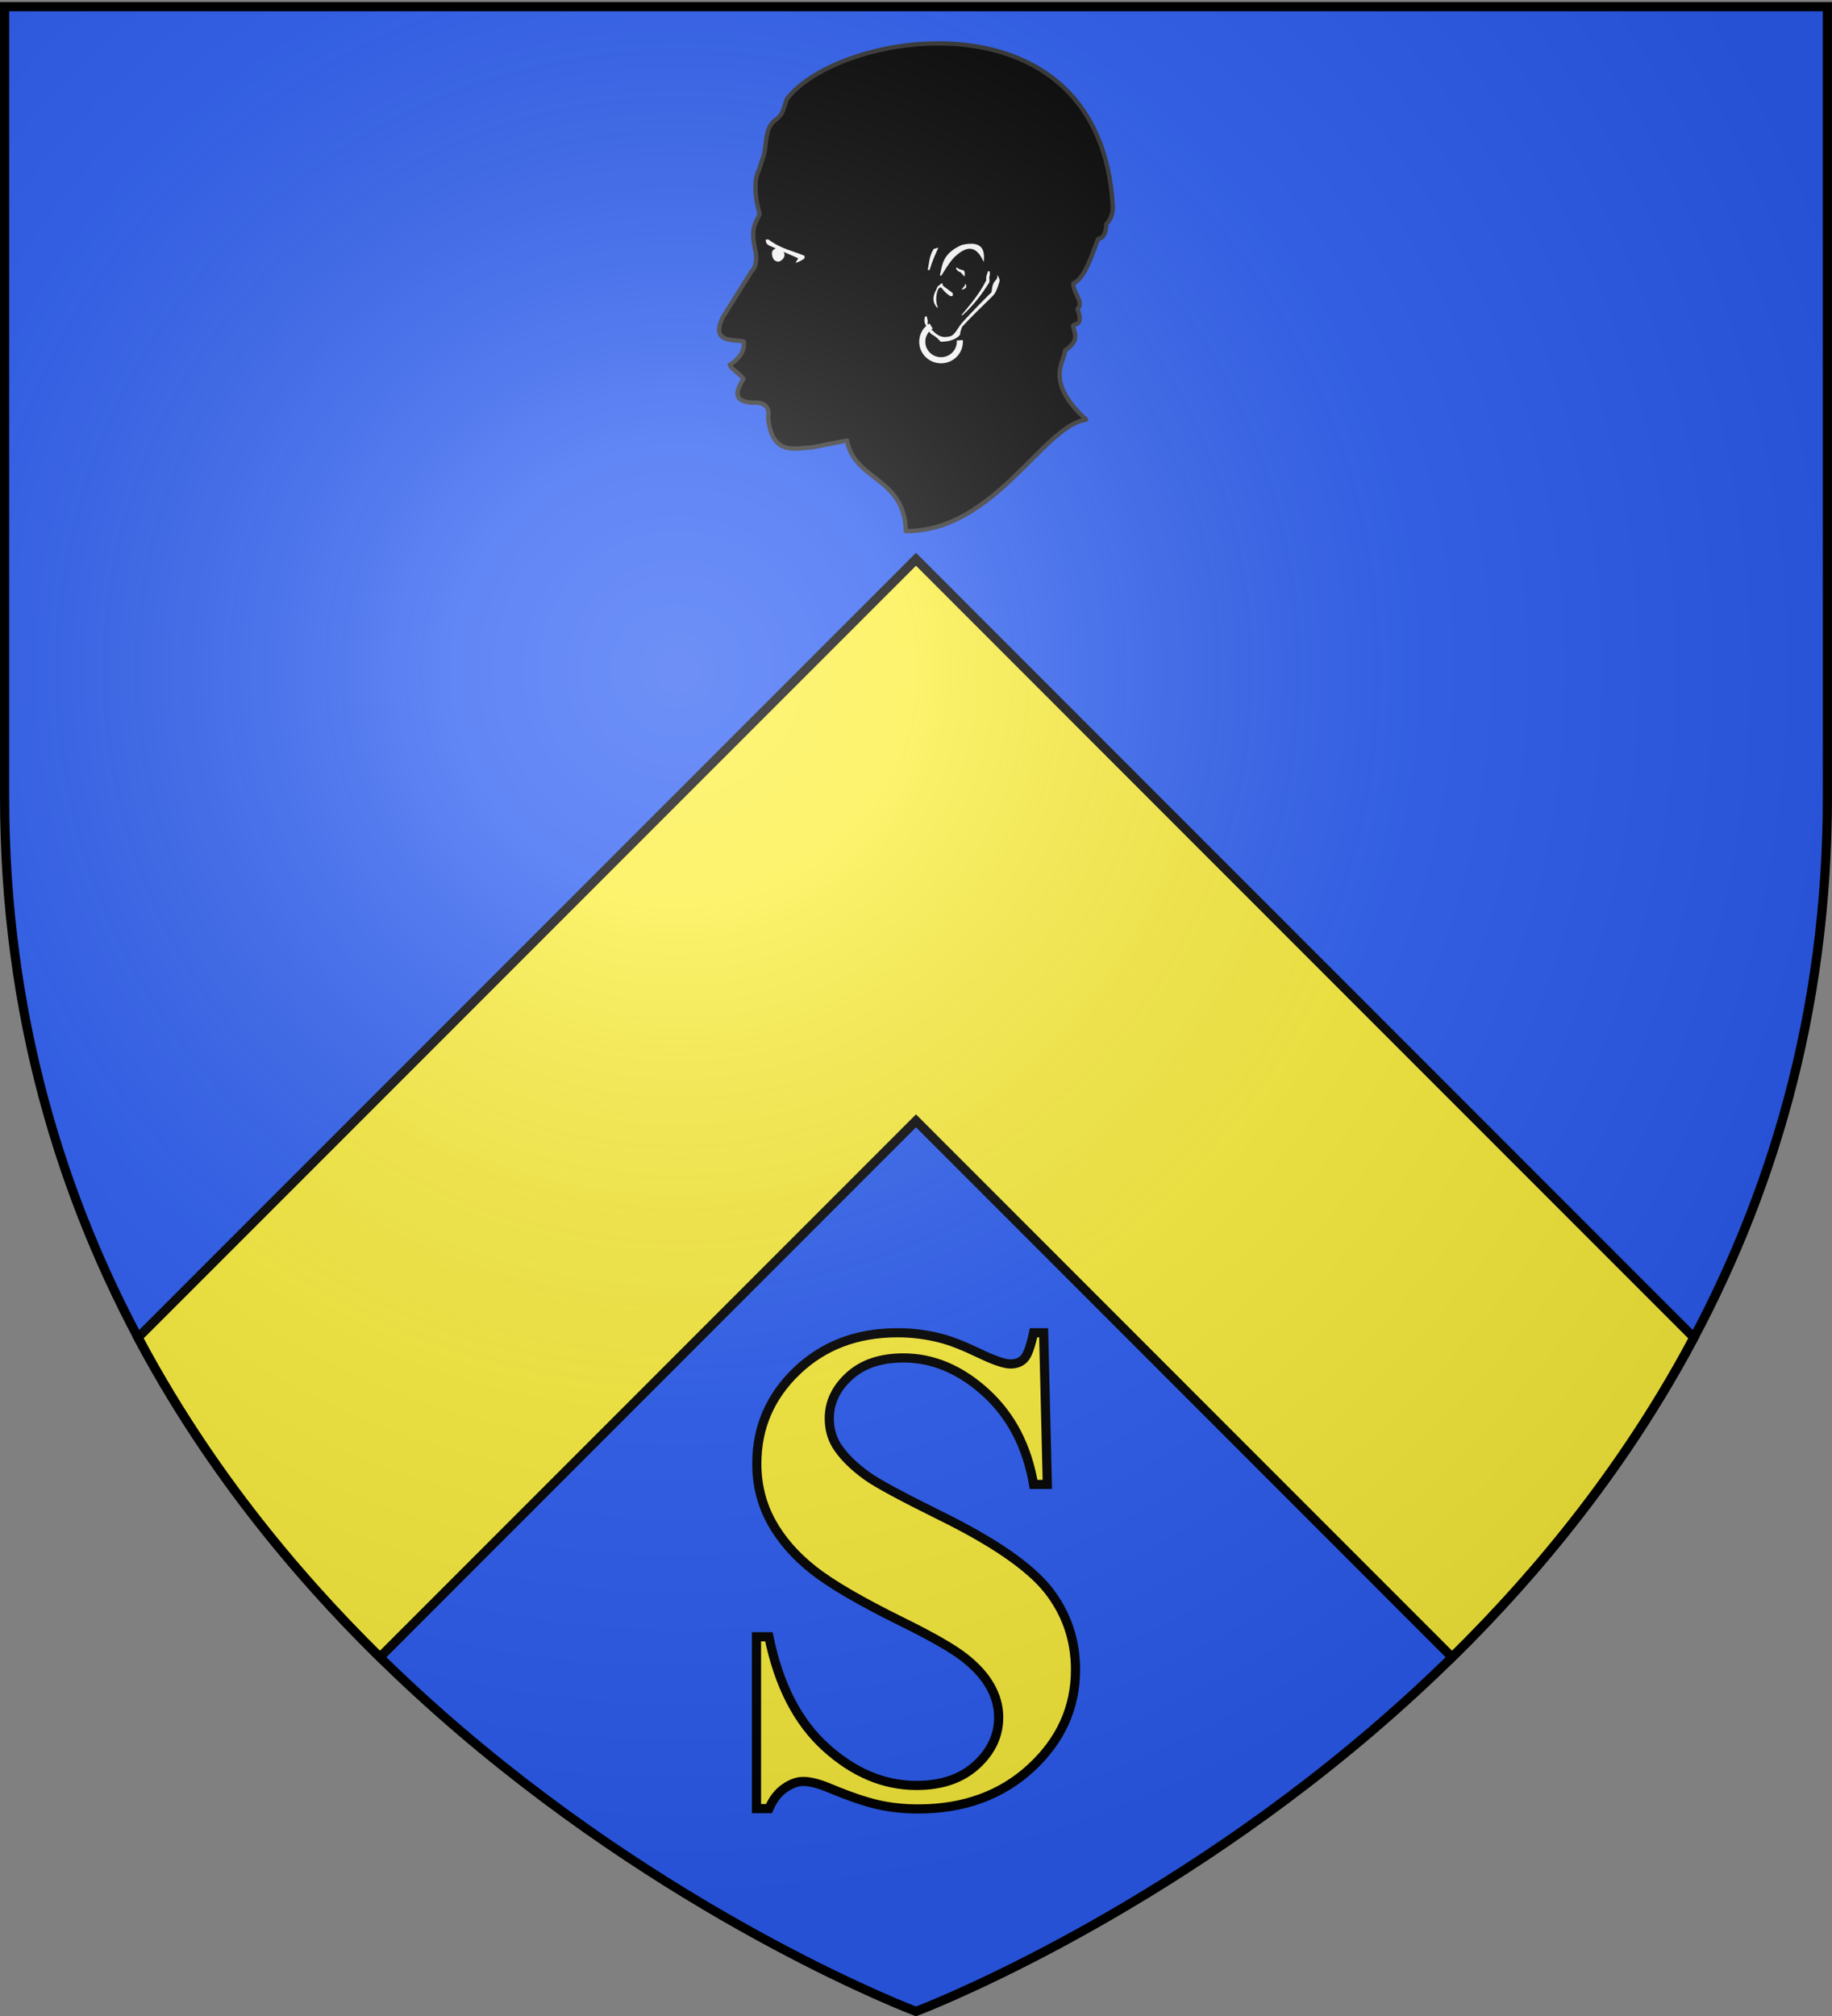 <svg xmlns="http://www.w3.org/2000/svg" xmlns:xlink="http://www.w3.org/1999/xlink" height="660" width="600" version="1.0"><rect width="100%" height="100%" fill="#808080" stroke="none"/><defs><radialGradient xlink:href="#a" id="b" gradientUnits="userSpaceOnUse" gradientTransform="matrix(1.353 0 0 1.349 -77.63 -85.747)" cx="221.445" cy="226.331" fx="221.445" fy="226.331" r="300"/><linearGradient id="a"><stop style="stop-color:white;stop-opacity:.314" offset="0"/><stop offset=".19" style="stop-color:white;stop-opacity:.251"/><stop style="stop-color:#6b6b6b;stop-opacity:.125" offset=".6"/><stop style="stop-color:black;stop-opacity:.125" offset="1"/></linearGradient></defs><g style="display:inline"><path d="M300 658.5s298.5-112.32 298.5-397.772V2.176H1.5v258.552C1.5 546.18 300 658.5 300 658.5z" style="fill:#2b5df2;fill-opacity:1;fill-rule:evenodd;stroke:none;stroke-width:1px;stroke-linecap:butt;stroke-linejoin:miter;stroke-opacity:1;display:inline"/><path style="opacity:1;fill:#fcef3c;fill-opacity:1;stroke:#000;stroke-width:3;stroke-miterlimit:4;stroke-dasharray:none;stroke-opacity:1" d="m300 183.094-91.938 91.937L45.188 437.906c21.827 41.05 49.85 75.74 79.25 104.625L300 366.938 475.563 542.53c29.397-28.883 57.393-63.58 79.218-104.625L391.906 275.031 300 183.094z"/></g><g style="display:inline"><path style="display:inline;font-size:144px;font-style:normal;font-variant:normal;font-weight:700;font-stretch:normal;text-align:start;line-height:100%;writing-mode:lr-tb;text-anchor:start;fill:#fcef3c;fill-opacity:1;stroke:#000;stroke-width:3;stroke-linecap:butt;stroke-linejoin:miter;stroke-opacity:1;font-family:Times New Roman;-inkscape-font-specification:Times New Roman Bold" d="m341.803 436.319 1.209 49.658h-4.505c-2.124-12.451-7.343-22.467-15.656-30.048-8.312-7.58-17.303-11.37-26.97-11.37-7.472 0-13.386 1.996-17.744 5.987-4.358 3.992-6.537 8.588-6.537 13.788 0 3.296.77 6.226 2.307 8.789 2.124 3.442 5.53 6.848 10.218 10.217 3.442 2.417 11.389 6.702 23.84 12.854 17.432 8.57 29.187 16.663 35.266 24.28 6.006 7.617 9.009 16.333 9.009 26.148 0 12.45-4.852 23.162-14.557 32.135-9.705 8.972-22.027 13.458-36.969 13.458-4.687 0-9.119-.476-13.293-1.428-4.175-.953-9.412-2.747-15.71-5.384-3.516-1.465-6.41-2.197-8.68-2.197-1.904 0-3.918.732-6.042 2.197-2.125 1.465-3.846 3.699-5.164 6.702h-4.065v-56.25h4.065c3.223 15.82 9.43 27.887 18.622 36.2 9.192 8.313 19.098 12.47 29.718 12.47 8.203 0 14.74-2.235 19.61-6.702 4.87-4.468 7.306-9.668 7.306-15.6 0-3.516-.934-6.922-2.801-10.218-1.868-3.296-4.706-6.427-8.514-9.393-3.81-2.967-10.548-6.83-20.215-11.591-13.55-6.665-23.292-12.341-29.224-17.029-5.933-4.687-10.492-9.924-13.678-15.71-3.186-5.786-4.78-12.158-4.78-19.117 0-11.865 4.359-21.972 13.075-30.322 8.715-8.35 19.702-12.524 32.959-12.524 4.834 0 9.521.586 14.062 1.758 3.443.879 7.636 2.508 12.58 4.889 4.943 2.38 8.404 3.57 10.381 3.57 1.905 0 3.406-.586 4.505-1.758 1.099-1.171 2.124-3.991 3.076-8.46h3.296z"/><g style="display:inline"><path style="fill:#000;fill-opacity:1;fill-rule:nonzero;stroke:#313131;stroke-width:1.417;stroke-linecap:round;stroke-linejoin:round;marker:none;marker-start:none;marker-mid:none;marker-end:none;stroke-miterlimit:4;stroke-dasharray:none;stroke-dashoffset:0;stroke-opacity:1;visibility:visible;display:inline;overflow:visible" d="m769.738 136.214-11.371 2.23c-5.968.343-13.07 2.81-14.485-9.517.847-4.287-1.866-5.382-5.408-5.09-6.727-.526-4.675-4.47-2.618-7.842-1.297-1.687-4.346-3.444-4.516-4.575 2.534-1.466 5.172-4.447 4.545-7.66-4.113-.664-10.77.35-6.826-7.913l9.542-15.205c.99-.686 1.852-3.345 1.145-6.49-1.637-7.341-.226-8.644 1.4-12.087-2.035-6.822-1.58-12.25-.255-14.377l1.654-5.09c.882-3.26.188-8.436 3.563-11.196 3.01-1.941 2.94-4.593 3.944-6.998 17.346-22.727 102.87-36.269 106.749 35.371-.088 3.238-1.2 4.47-2.163 5.599-.042 2.968-.933 4.58-2.672 4.834-2.305 6.06-4.374 12.801-8.143 14.632.11 3.353 3.66 6.271 1.401 8.27 1.942 5.48-.513 4.732-1.4 5.407-.188 1.795 2.866 4.578-2.671 8.207-.106 3.729-6.973 9.864 6.877 22.662-14.138 1.936-29.96 36.629-59.033 36.5-.336-17.673-16.912-16.454-19.26-29.672z" transform="translate(-492.328 8)"/><path style="fill:#fff;fill-opacity:1;fill-rule:nonzero;stroke:none;stroke-width:.5;stroke-linecap:round;stroke-linejoin:round;marker:none;marker-start:none;marker-mid:none;marker-end:none;stroke-miterlimit:4;stroke-dashoffset:0;stroke-opacity:1;visibility:visible;display:inline;overflow:visible" transform="matrix(.252 0 0 .252 228.46 9.44)" d="M297.742 373.5c-1.551-.285-2.447.495-2.651 2.399-.24 1.866-.458 3.74.126 5.935.251 1.044.887 2.408 2.147 4.293 2.137 2.502 2.793 5.3 4.167 7.955 1.238 1.56 2.79 3.071 4.924 4.04 2.876 1.59 6.79 5.105 9.218 8.082 1.274.887 6.243-.215 9.47-.38 11.58-2.414 15.793-7.811 16.036-8.712-.041-2.152.794-5.46 2.778-10.228 13.427-14.618 26.853-27.021 40.28-40.532 2.088-2.694 3.786-3.409 8.46-19.193-1.18-5.799-2.132-5.442-3.157-7.07-1.251 1.762 2.978 1.359-4.167 8.964-2.656 4.576-2.697 8.749-3.283 13.006-13.042 13.001-25.971 26.19-38.512 40.027-6.502 7.772-9.604 17.464-17.678 17.804-6.851 1.626-13.56-.451-20.076-7.576-4.29-2.983-7.885-6.408-6.693-12.88-.331-2.502-.905-4.04-1.389-5.934z"/><path style="opacity:1;fill:#fff;fill-opacity:1;fill-rule:nonzero;stroke:none;stroke-width:.5;stroke-linecap:round;stroke-linejoin:round;marker:none;marker-start:none;marker-mid:none;marker-end:none;stroke-miterlimit:4;stroke-dasharray:none;stroke-dashoffset:0;stroke-opacity:1;visibility:visible;display:inline;overflow:visible" transform="matrix(.252 0 0 .252 228.46 9.44)" d="M311.34 362.268c-5.547-6.047-6.78-13.68-.894-23.929 1.083-2.937 1.752-4.574 3.84-5.268 4.186-4.817 4.242-1.213 4.732.804l12.41 9.196c.567 2.502 1.298 5.12-3.214 4.018-5.142-3.283-8.335-6.909-11.16-10.625-5.572-3.529-9.331 15.613-4.911 24.822-.021.635-.119 1.176-.804.982z"/><path style="opacity:1;fill:#fff;fill-opacity:1;fill-rule:nonzero;stroke:none;stroke-width:.5;stroke-linecap:round;stroke-linejoin:round;marker:none;marker-start:none;marker-mid:none;marker-end:none;stroke-miterlimit:4;stroke-dasharray:none;stroke-dashoffset:0;stroke-opacity:1;visibility:visible;display:inline;overflow:visible" transform="matrix(.252 0 0 .252 228.46 9.44)" d="M343.01 338.587c1.726-2.074 3.451-2.949 5.177-7.324.523.645 1.02 1.388.884 4.672-2.684 2.762-4.362 2.677-6.061 2.652z"/><path style="opacity:1;fill:#fff;fill-opacity:1;fill-rule:nonzero;stroke:none;stroke-width:3;stroke-linecap:round;stroke-linejoin:round;marker:none;marker-start:none;marker-mid:none;marker-end:none;stroke-miterlimit:4;stroke-dasharray:none;stroke-dashoffset:0;stroke-opacity:1;visibility:visible;display:inline;overflow:visible" transform="matrix(.252 0 0 .252 228.46 9.44)" d="M336.57 309.923c2.157 1.66 4.641 2.864 7.64 3.347.943.389 1.93.423 2.714 2.083.66 1.677.174 4.272.063 6.566-2.711-2.399-4.342-6.36-8.396-6.819-.175-.75-.66-1.568-2.336-2.651-.5-1.205.022-1.797.315-2.526z"/><path style="opacity:1;fill:#fff;fill-opacity:1;fill-rule:nonzero;stroke:none;stroke-width:3;stroke-linecap:round;stroke-linejoin:round;marker:none;marker-start:none;marker-mid:none;marker-end:none;stroke-miterlimit:4;stroke-dasharray:none;stroke-dashoffset:0;stroke-opacity:1;visibility:visible;display:inline;overflow:visible" transform="matrix(.252 0 0 .252 228.46 9.44)" d="M299.195 313.08c1.859-8.975 1.77-17.8 7.639-27.085l6.124-1.83c-3.908 9.168-7.052 14.994-11.364 28.978-.71.252-1.368.655-2.4-.063z"/><path style="opacity:1;fill:#fff;fill-opacity:1;fill-rule:nonzero;stroke:none;stroke-width:3;stroke-linecap:round;stroke-linejoin:round;marker:none;marker-start:none;marker-mid:none;marker-end:none;stroke-miterlimit:4;stroke-dasharray:none;stroke-dashoffset:0;stroke-opacity:1;visibility:visible;display:inline;overflow:visible" transform="matrix(.252 0 0 .252 228.46 9.44)" d="M314.915 320.72c3.187-13.303 2.526-28.36 28.347-39.902 25.322-5.995 30.759 4.864 28.6 22.16-9.7-22.54-22.178-20.339-35.734-8.523-5.74 4.74-12.611 15.128-18.512 24.971-.875 1.46-1.733 1.082-2.7 1.293z"/><path style="opacity:1;fill:#fff;fill-opacity:1;fill-rule:nonzero;stroke:none;stroke-width:3;stroke-linecap:round;stroke-linejoin:round;marker:none;marker-start:none;marker-mid:none;marker-end:none;stroke-miterlimit:4;stroke-dasharray:none;stroke-dashoffset:0;stroke-opacity:1;visibility:visible;display:inline;overflow:visible" transform="matrix(.252 0 0 .252 228.46 9.44)" d="M343.073 371.732c22.245-25.958 26.808-35.094 32.199-45.204-.79-5.407 1.22-7.76 2.083-11.364 1.193-.525 1.941-.272 2.462.378-.114 2.448.274 5.146-.757 7.135.532 4.366.178 4.298.252 6.376-10.272 16.898-22.149 31.476-34.66 42.742-.623.459-1.125.317-1.579-.063z"/><path style="opacity:1;fill:#fff;fill-opacity:1;fill-rule:nonzero;stroke:none;stroke-width:.5;stroke-linecap:round;stroke-linejoin:round;marker:none;marker-start:none;marker-mid:none;marker-end:none;stroke-miterlimit:4;stroke-dasharray:none;stroke-dashoffset:0;stroke-opacity:1;visibility:visible;display:inline;overflow:visible" transform="matrix(.252 0 0 .252 228.46 9.44)" d="M88.571 274.323c.136 5.046 2.846 6.348 5.536 7.678l36.652 16.04-3.438 6.1c5.747-1.718 9.848-4.62 11.429-5.714.639-2.73.481-1.31.179-3.57-14.672-6.382-29.763-8.468-46.608-21.07-3.271-.399-3.774-.007-3.75.536z"/><path style="opacity:1;fill:#fff;fill-opacity:1;fill-rule:nonzero;stroke:none;stroke-width:.5;stroke-linecap:round;stroke-linejoin:round;stroke-miterlimit:4;stroke-opacity:1" d="M147.81 394.097c-1.055 4.962-6.586 7.87-8.407 7.557-4.288-.737-6.63-2.507-7.761-8.67-1.13-6.152 3.178-8.855 7.761-8.67 4.282.172 8.819 3.8 8.407 9.783z" transform="matrix(.252 0 0 .252 219.68 -15.554)"/><path d="M797.281 98.719c-1.74 1.075-2.906 2.98-2.906 5.156 0 3.359 2.756 6.063 6.156 6.063s6.157-2.704 6.157-6.063c0-.158-.02-.314-.032-.469" style="opacity:1;fill:none;fill-opacity:1;stroke:#fff;stroke-width:2;stroke-linejoin:round;stroke-miterlimit:4;stroke-dasharray:none;stroke-opacity:1" transform="translate(-492.328 8)"/></g></g><g style="display:inline"><path d="M300 658.5s298.5-112.32 298.5-397.772V2.176H1.5v258.552C1.5 546.18 300 658.5 300 658.5z" style="opacity:1;fill:url(#b);fill-opacity:1;fill-rule:evenodd;stroke:none;stroke-width:1px;stroke-linecap:butt;stroke-linejoin:miter;stroke-opacity:1"/></g><g style="display:inline"><path d="M300 658.5S1.5 546.18 1.5 260.728V2.176h597v258.552C598.5 546.18 300 658.5 300 658.5z" style="opacity:1;fill:none;fill-opacity:1;fill-rule:evenodd;stroke:#000;stroke-width:3;stroke-linecap:butt;stroke-linejoin:miter;stroke-miterlimit:4;stroke-dasharray:none;stroke-opacity:1"/></g></svg>